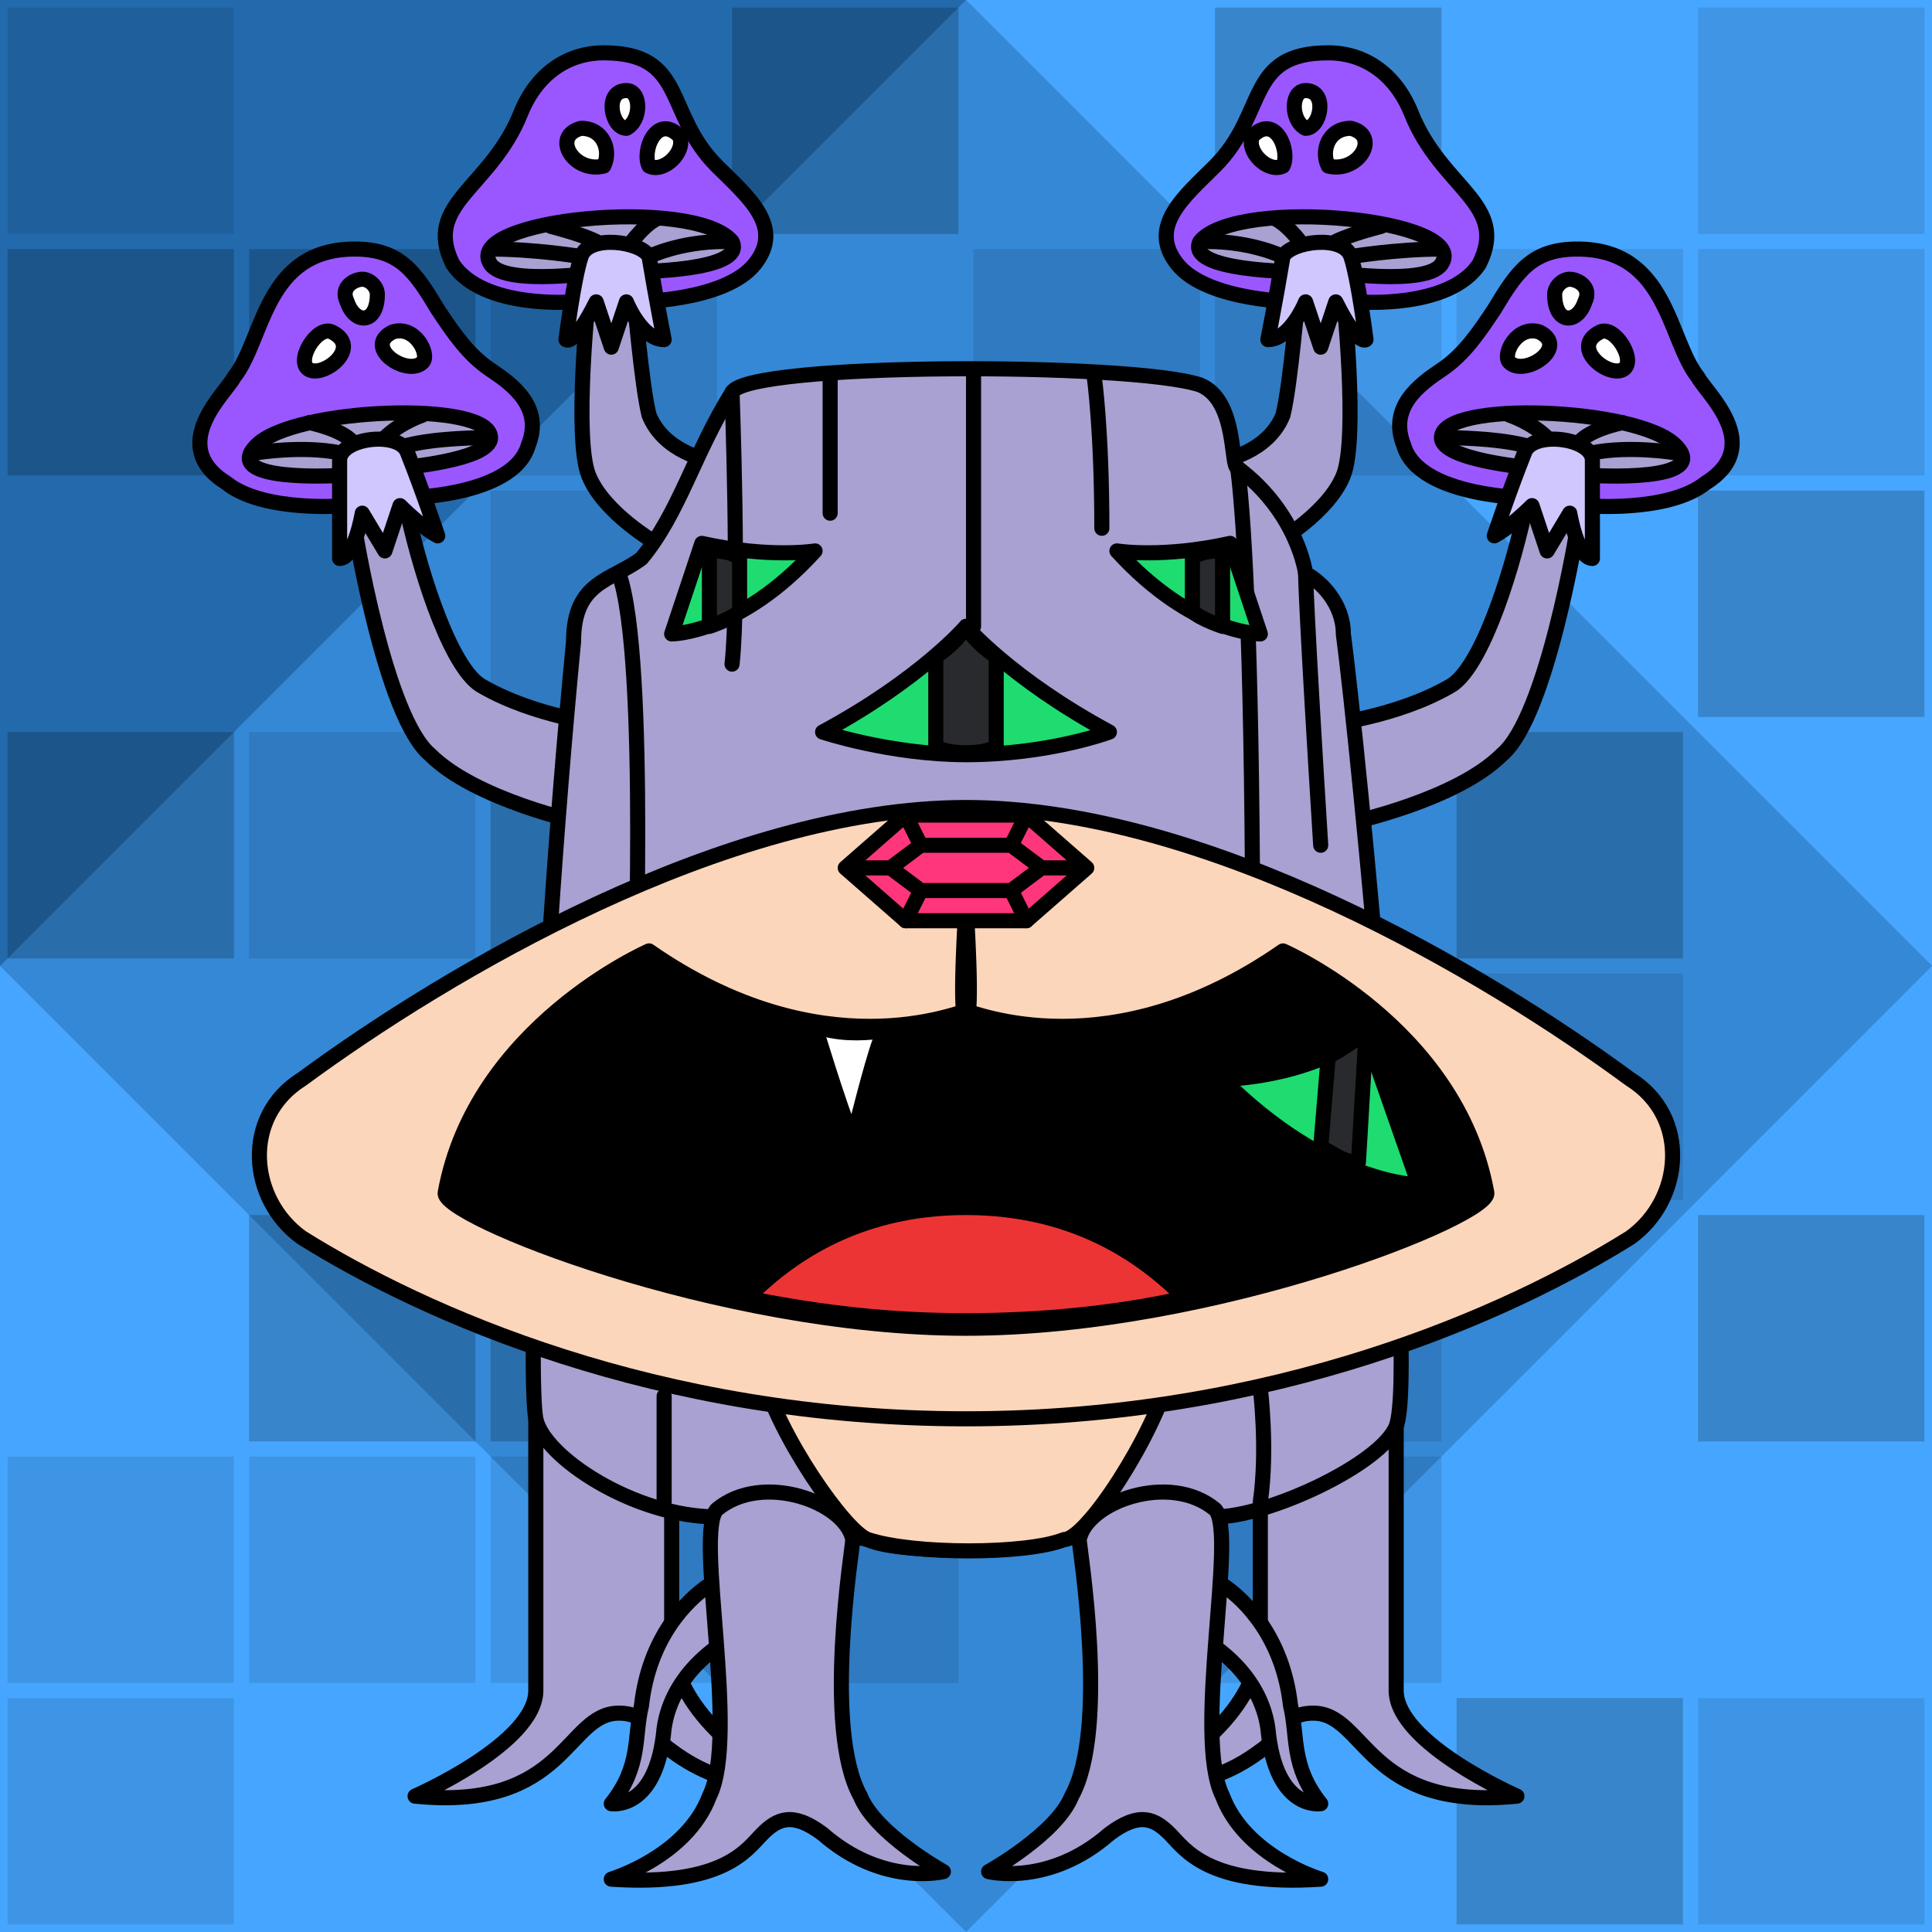 <svg version="1.1" xmlns="http://www.w3.org/2000/svg" viewBox="0 0 256 256"><style>rect:not([fill]){transition:opacity .25s .25s}rect:not([fill]):hover{transition-delay:0s;opacity:.3}</style><rect width="256" height="256" fill="#47a6ff"/><path opacity=".5" fill="#002f5c" d="M0 128V0H128L256 128L128 256Z"/><path opacity=".5" fill="#47a6ff" d="M0 128L128 0L256 128V256H128H0Z"/><g fill="#000" opacity=".2"><rect width="30" height="30" x="1" y="1" opacity=".5"/><rect width="30" height="30" x="97" y="1"/><rect width="30" height="30" x="161" y="1"/><rect width="30" height="30" x="225" y="1" opacity=".5"/><rect width="30" height="30" x="1" y="33"/><rect width="30" height="30" x="33" y="33"/><rect width="30" height="30" x="65" y="33" opacity=".5"/><rect width="30" height="30" x="129" y="33" opacity=".5"/><rect width="30" height="30" x="161" y="33" opacity=".5"/><rect width="30" height="30" x="193" y="33" opacity=".5"/><rect width="30" height="30" x="225" y="33" opacity=".5"/><rect width="30" height="30" x="65" y="65" opacity=".5"/><rect width="30" height="30" x="225" y="65"/><rect width="30" height="30" x="1" y="97"/><rect width="30" height="30" x="33" y="97" opacity=".5"/><rect width="30" height="30" x="65" y="97"/><rect width="30" height="30" x="193" y="97"/><rect width="30" height="30" x="193" y="129" opacity=".5"/><rect width="30" height="30" x="33" y="161"/><rect width="30" height="30" x="65" y="161"/><rect width="30" height="30" x="161" y="161" opacity=".5"/><rect width="30" height="30" x="225" y="161"/><rect width="30" height="30" x="1" y="193" opacity=".5"/><rect width="30" height="30" x="33" y="193" opacity=".5"/><rect width="30" height="30" x="65" y="193" opacity=".5"/><rect width="30" height="30" x="97" y="193" opacity=".5"/><rect width="30" height="30" x="161" y="193" opacity=".5"/><rect width="30" height="30" x="1" y="225" opacity=".5"/><rect width="30" height="30" x="193" y="225"/><rect width="30" height="30" x="225" y="225" opacity=".5"/></g><g stroke-linecap="round" stroke-linejoin="round" stroke="#000" stroke-width="2"><g transform="translate(55,185)"><path d="M16 0C16 0 16 32 16 39C16 46 0 53 0 53C20 55 20 42 27 42C31 42 31 45 34 47C42 53 49 51 49 51C35 43 34 35 34 32C34 29 34 7 34 7" fill="#a9a1d1"/></g><g transform="translate(201,185) scale(-1,1)"><path d="M16 0C16 0 16 32 16 39C16 46 0 53 0 53C20 55 20 42 27 42C31 42 31 45 34 47C42 53 49 51 49 51C35 43 34 35 34 32C34 29 34 7 34 7" fill="#a9a1d1"/></g><g transform="translate(22,33)"><path d="M24 34C24 34 13 35 8 31C0 26 8 19 9 17C13 12 13 0 25 0C31 0 33 3 36 8C38 11 40 14 43 16C46 18 50 21 48 26C46 33 31 33 31 33" fill="#9a57ff"/><path d="M31 29C31 29 43 28 43 25C43 20 17 21 12 26C7 31 23 30 23 30" fill="#a9a1d1"/><path d="M23 27C18 26 12 27 12 27" fill="none"/><path d="M25 26C24 24 19 23 19 23" fill="none"/><path d="M29 25C31 23 34 22 34 22" fill="none"/><path d="M32 26C36 25 42 25 42 25" fill="none"/><path d="M58 63C58 63 49 62 42 58C38 56 34 44 32 35L25 37C25 37 29 62 35 67C41 73 55 76 55 76" fill="#a9a1d1"/><path d="M32 27C31 24 23 25 23 28C23 34 23 41 23 41C25 41 26 35 26 35L29 40L31 34C31 34 34 37 36 38C36 38 34 32 32 27Z" fill="#d0c7ff"/><path d="M28 6C28 5 27 4 26 4C25 4 23 5 24 7C25 10 28 10 28 6Z" fill="#ffffff"/><path d="M34 15C35 14 33 10 30 11C26 13 32 17 34 15Z" fill="#ffffff"/><path d="M19 16C17 15 20 10 22 11C26 13 21 17 19 16Z" fill="#ffffff"/></g><g transform="translate(234,33) scale(-1,1)"><path d="M24 34C24 34 13 35 8 31C0 26 8 19 9 17C13 12 13 0 25 0C31 0 33 3 36 8C38 11 40 14 43 16C46 18 50 21 48 26C46 33 31 33 31 33" fill="#9a57ff"/><path d="M31 29C31 29 43 28 43 25C43 20 17 21 12 26C7 31 23 30 23 30" fill="#a9a1d1"/><path d="M23 27C18 26 12 27 12 27" fill="none"/><path d="M25 26C24 24 19 23 19 23" fill="none"/><path d="M29 25C31 23 34 22 34 22" fill="none"/><path d="M32 26C36 25 42 25 42 25" fill="none"/><path d="M58 63C58 63 49 62 42 58C38 56 34 44 32 35L25 37C25 37 29 62 35 67C41 73 55 76 55 76" fill="#a9a1d1"/><path d="M32 27C31 24 23 25 23 28C23 34 23 41 23 41C25 41 26 35 26 35L29 40L31 34C31 34 34 37 36 38C36 38 34 32 32 27Z" fill="#d0c7ff"/><path d="M28 6C28 5 27 4 26 4C25 4 23 5 24 7C25 10 28 10 28 6Z" fill="#ffffff"/><path d="M34 15C35 14 33 10 30 11C26 13 32 17 34 15Z" fill="#ffffff"/><path d="M19 16C17 15 20 10 22 11C26 13 21 17 19 16Z" fill="#ffffff"/></g><g transform="translate(56,7)"><path d="M28 33C28 33 40 33 44 28C48 23 43 19 39 15C32 8 35 0 24 0C19 0 15 3 13 8C9 18 0 20 4 28C8 34 20 33 20 33" fill="#9a57ff"/><path d="M28 29C28 29 43 29 41 25C36 19 5 22 9 28C11 31 24 29 24 29" fill="#a9a1d1"/><path d="M21 27C21 27 15 26 9 26" fill="none"/><path d="M23 25C21 24 17 23 17 23" fill="none"/><path d="M27 26C27 26 29 23 31 22" fill="none"/><path d="M30 27C30 27 34 25 40 25" fill="none"/><path d="M38 54C38 54 32 53 30 48C29 44 28 32 28 32H22C22 32 20 51 22 56S31 65 31 65" fill="#a9a1d1"/><path d="M30 27C29 25 22 24 21 27C20 30 19 38 19 38S20 39 23 33L25 39L27 33C27 33 29 38 32 38C32 38 31 33 30 27Z" fill="#d0c7ff"/><path d="M21 10C24 10 25 13 24 15C20 16 17 11 21 10Z" fill="#ffffff"/><path d="M34 11C31 8 29 13 30 15C32 16 35 13 34 11Z" fill="#ffffff"/><path d="M27 5C24 5 25 10 27 10C29 9 29 5 27 5Z" fill="#ffffff"/></g><g transform="translate(200,7) scale(-1,1)"><path d="M28 33C28 33 40 33 44 28C48 23 43 19 39 15C32 8 35 0 24 0C19 0 15 3 13 8C9 18 0 20 4 28C8 34 20 33 20 33" fill="#9a57ff"/><path d="M28 29C28 29 43 29 41 25C36 19 5 22 9 28C11 31 24 29 24 29" fill="#a9a1d1"/><path d="M21 27C21 27 15 26 9 26" fill="none"/><path d="M23 25C21 24 17 23 17 23" fill="none"/><path d="M27 26C27 26 29 23 31 22" fill="none"/><path d="M30 27C30 27 34 25 40 25" fill="none"/><path d="M38 54C38 54 32 53 30 48C29 44 28 32 28 32H22C22 32 20 51 22 56S31 65 31 65" fill="#a9a1d1"/><path d="M30 27C29 25 22 24 21 27C20 30 19 38 19 38S20 39 23 33L25 39L27 33C27 33 29 38 32 38C32 38 31 33 30 27Z" fill="#d0c7ff"/><path d="M21 10C24 10 25 13 24 15C20 16 17 11 21 10Z" fill="#ffffff"/><path d="M34 11C31 8 29 13 30 15C32 16 35 13 34 11Z" fill="#ffffff"/><path d="M27 5C24 5 25 10 27 10C29 9 29 5 27 5Z" fill="#ffffff"/></g><g transform="translate(70,48)"><path d="M25 153C14 153 2 145 1 140C0 135 1 89 6 37C6 29 11 29 15 26C20 20 22 12 27 4C29 0 80 0 89 3C94 5 93 14 94 14C102 20 103 28 103 28C105 29 108 32 108 36C110 51 118 133 115 141C113 146 98 153 91 153C82 153 79 153 73 155C69 158 49 158 45 156C40 155 43 153 25 153Z" fill="#a9a1d1"/><path d="M103 28C103 28 103 32 105 64" fill="none"/><path d="M94 14C95 22 96 41 96 82" fill="none"/><path d="M97 136C97 136 98 144 97 151" fill="none"/><path d="M18 137C18 137 18 147 18 152" fill="none"/><path d="M75 2C75 2 76 9 76 22" fill="none"/><path d="M40 2C40 2 40 8 40 20" fill="none"/><path d="M59 1C59 1 59 25 59 35" fill="none"/><path d="M12 28C16 39 14 88 14 88" fill="none"/><path d="M27 4C27 4 28 31 27 40" fill="none"/></g><g transform="translate(101,182)"><path d="M54 0C52 8 43 22 40 22C35 24 20 24 14 22C11 21 2 8 0 0" fill="#fcd6bb"/></g><g transform="translate(32,107)"><path d="M96 81C55 81 24 67 8 57C1 52 0 41 8 36C27 22 64 0 96 0C128 0 165 22 184 36C192 41 191 52 184 57C168 67 137 81 96 81Z" fill="#fcd6bb"/></g><g transform="translate(58,126)"><path d="M70 50C37 50 0 35 1 32C5 10 28 0 28 0C51 16 69 8 70 8C71 8 89 16 112 0C112 0 135 10 139 32C140 35 103 50 70 50Z" fill="#000000"/><path d="M70 34C55 34 46 41 41 46C51 48 60 49 70 49S90 48 99 46C94 41 85 34 70 34Z" fill="#ed3434"/></g><g transform="translate(108,136)"><path d="M9 1C8 3 6 11 5 15C3 10 0 0 0 0" fill="#ffffff"/></g><g transform="translate(127,120)"><path d="M1 0C1 0 0 15 1 15C10 16 15 18 21 16" fill="none"/></g><g transform="translate(129,120) scale(-1,1)"><path d="M1 0C1 0 0 15 1 15C10 16 15 18 21 16" fill="none"/></g><g transform="translate(112,108)"><path d="M0 7L8 14L24 14L32 7L24 0L8 0Z" fill="#ff367c"/><path d="M8 0L10 4" fill="none"/><path d="M24 0L22 4" fill="none"/><path d="M26 7L31 7" fill="none"/><path d="M1 7L6 7" fill="none"/><path d="M8 14L10 10" fill="none"/><path d="M24 14L22 10" fill="none"/><path d="M6 7L10 4L22 4L26 7L22 10L10 10Z" fill="#ff367c"/></g><g transform="translate(188,137) scale(-1,1)"><path d="M26 6C26 6 15 6 7 0L0 20C0 20 12 20 26 6Z" fill="#1edc70"/><path d="M13 15C11 16 10 17 8 17L7 0C9 1 10 2 12 3L13 15Z" fill="#292a2e"/></g><g transform="translate(109,83)"><path d="M19 0C19 0 13 7 0 14C0 14 9 17 19 17C30 17 38 14 38 14C25 7 19 0 19 0" fill="#1edc70"/><path d="M15 16C17 17 21 17 23 16L23 4C20 2 19 0 19 0S18 2 15 4L15 16Z" fill="#292a2e"/></g><g transform="translate(89,72)"><path d="M19 1C19 1 13 2 4 0L0 12C0 12 9 12 19 1Z" fill="#1edc70"/><path d="M5 1L5 11C5 11 8 10 9 9L9 2C8 1 6 1 5 1Z" fill="#292a2e"/></g><g transform="translate(167,72) scale(-1,1)"><path d="M19 1C19 1 13 2 4 0L0 12C0 12 9 12 19 1Z" fill="#1edc70"/><path d="M5 1L5 11C5 11 8 10 9 9L9 2C8 1 6 1 5 1Z" fill="#292a2e"/></g><g transform="translate(81,195)"><path d="M13 15C10 17 5 22 4 31C3 35 4 39 0 44C0 44 6 45 7 34C8 27 14 23 16 22" fill="#a9a1d1"/><path d="M20 48C18 50 15 55 0 54C0 54 10 51 13 43C17 35 11 8 14 5C20 0 31 4 32 9C32 10 28 34 33 43C35 48 44 53 44 53S36 55 28 48C24 45 22 46 20 48Z" fill="#a9a1d1"/></g><g transform="translate(175,195) scale(-1,1)"><path d="M13 15C10 17 5 22 4 31C3 35 4 39 0 44C0 44 6 45 7 34C8 27 14 23 16 22" fill="#a9a1d1"/><path d="M20 48C18 50 15 55 0 54C0 54 10 51 13 43C17 35 11 8 14 5C20 0 31 4 32 9C32 10 28 34 33 43C35 48 44 53 44 53S36 55 28 48C24 45 22 46 20 48Z" fill="#a9a1d1"/></g></g></svg>